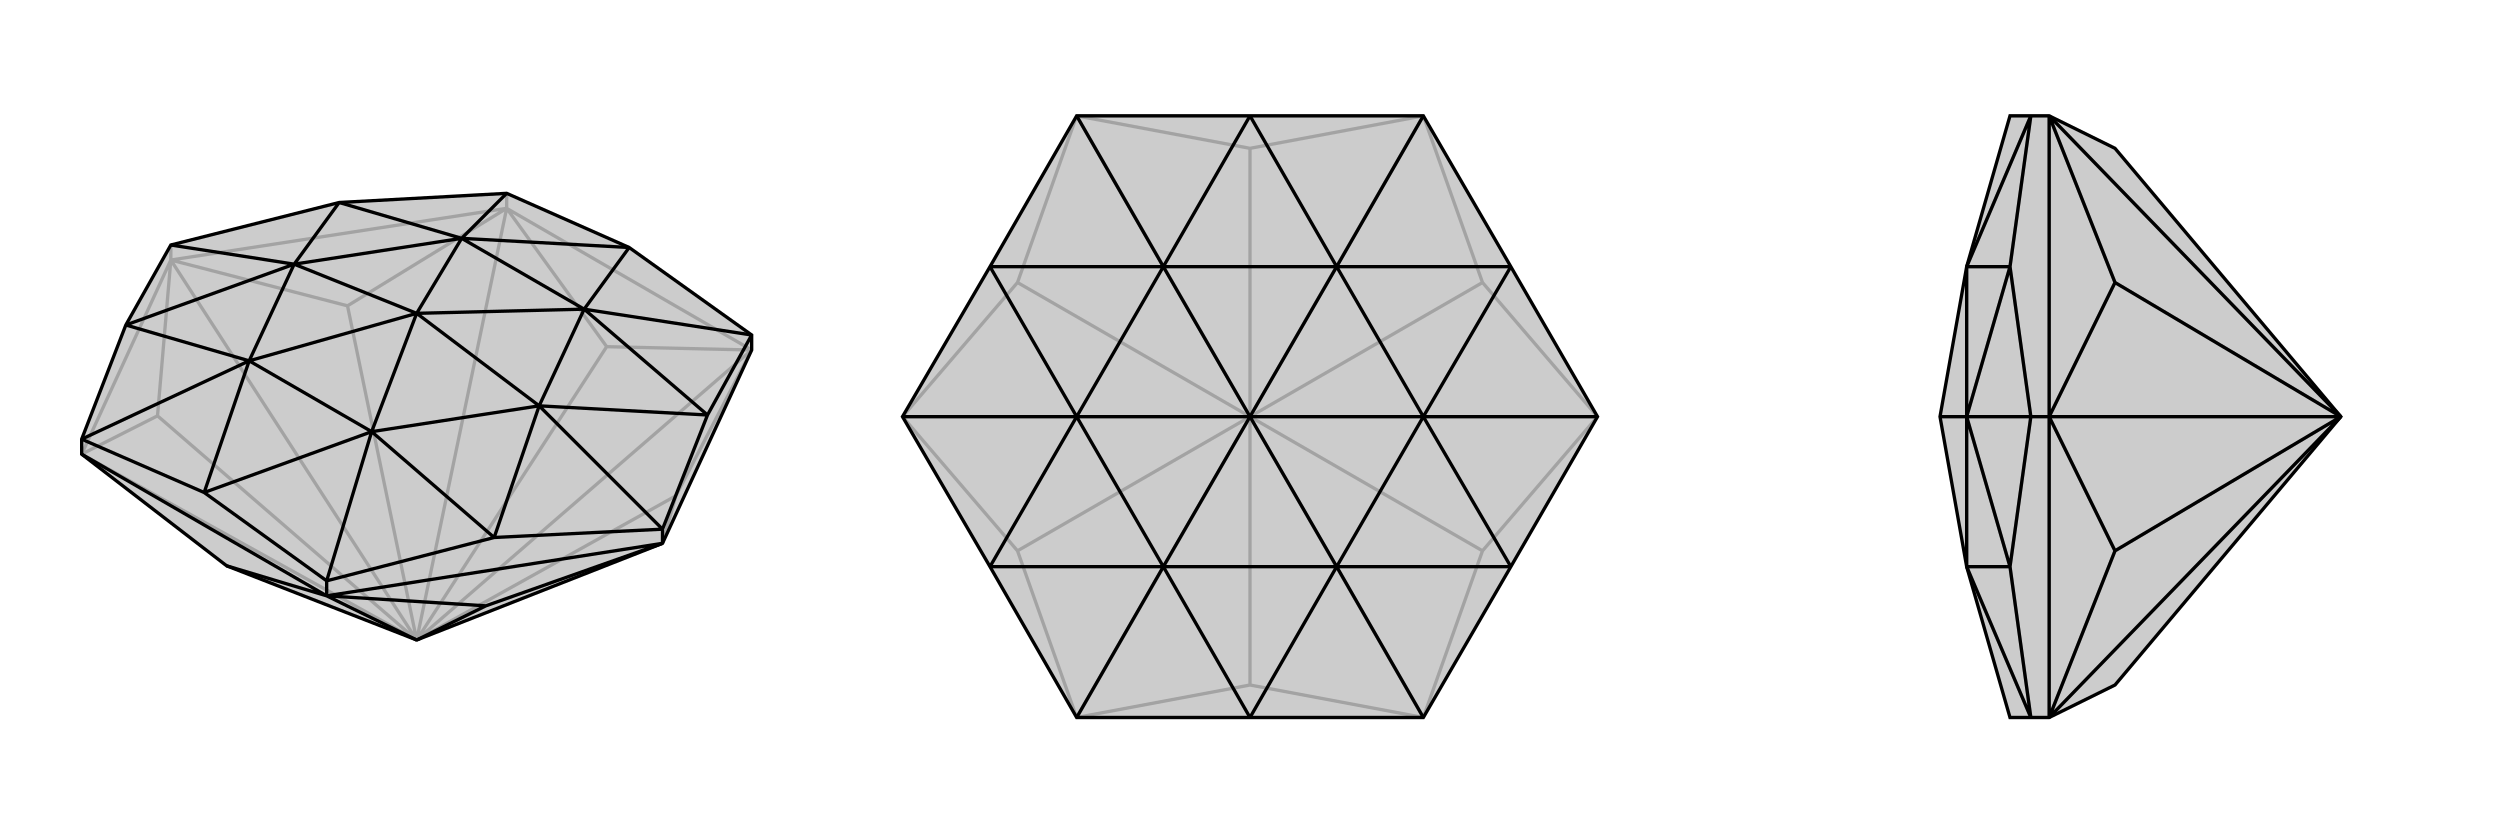 <svg xmlns="http://www.w3.org/2000/svg" viewBox="0 0 3000 1000">
    <g stroke="currentColor" stroke-width="4" fill="none" transform="translate(0 16)">
        <path fill="currentColor" stroke="none" fill-opacity=".2" d="M272,663L98,529L98,511L151,374L205,278L407,227L608,216L755,281L902,386L902,404L795,636L500,752z" />
<path stroke-opacity=".2" d="M500,752L811,579M500,752L902,404M500,752L728,400M500,752L608,234M500,752L417,351M500,752L205,296M500,752L189,483M500,752L98,529M608,234L608,216M205,296L205,278M795,636L811,579M811,579L902,404M902,404L728,400M728,400L608,234M902,404L608,234M608,234L417,351M417,351L205,296M608,234L205,296M205,296L189,483M189,483L98,529M205,296L98,529" />
<path d="M272,663L98,529L98,511L151,374L205,278L407,227L608,216L755,281L902,386L902,404L795,636L500,752z" />
<path d="M500,752L392,699M500,752L583,711M392,699L392,681M795,636L795,619M272,663L392,699M392,699L98,529M392,699L583,711M583,711L795,636M392,699L795,636M902,386L849,482M902,386L701,355M795,619L849,482M795,619L593,629M795,619L647,471M593,629L392,681M392,681L245,575M392,681L446,502M98,511L245,575M98,511L299,417M205,278L353,301M608,216L554,270M755,281L701,355M755,281L554,270M849,482L701,355M849,482L647,471M593,629L647,471M593,629L446,502M446,502L245,575M245,575L299,417M151,374L299,417M151,374L353,301M407,227L353,301M407,227L554,270M701,355L554,270M701,355L647,471M701,355L500,360M647,471L446,502M647,471L500,360M446,502L299,417M446,502L500,360M299,417L353,301M299,417L500,360M353,301L554,270M554,270L500,360M353,301L500,360" />
    </g>
    <g stroke="currentColor" stroke-width="4" fill="none" transform="translate(1000 0)">
        <path fill="currentColor" stroke="none" fill-opacity=".2" d="M813,320L917,500L813,680L708,861L500,861L292,861L188,680L83,500L188,320L292,139L500,139L708,139z" />
<path stroke-opacity=".2" d="M500,500L708,861M500,500L779,661M500,500L917,500M500,500L779,339M500,500L708,139M500,500L500,178M500,500L292,139M500,500L221,339M500,500L83,500M500,500L221,661M500,500L500,822M500,500L292,861M500,822L708,861M500,822L292,861M708,861L779,661M779,661L917,500M917,500L779,339M779,339L708,139M708,139L500,178M500,178L292,139M292,139L221,339M221,339L83,500M83,500L221,661M221,661L292,861" />
<path d="M813,320L917,500L813,680L708,861L500,861L292,861L188,680L83,500L188,320L292,139L500,139L708,139z" />
<path d="M708,139L604,320M917,500L708,500M708,861L604,680M292,861L396,680M83,500L292,500M292,139L396,320M500,139L604,320M500,139L396,320M813,320L604,320M813,320L708,500M813,680L708,500M813,680L604,680M604,680L500,861M500,861L396,680M188,680L396,680M188,680L292,500M188,320L292,500M188,320L396,320M604,320L396,320M604,320L708,500M604,320L500,500M708,500L604,680M708,500L500,500M604,680L396,680M604,680L500,500M396,680L292,500M396,680L500,500M292,500L396,320M396,320L500,500M292,500L500,500" />
    </g>
    <g stroke="currentColor" stroke-width="4" fill="none" transform="translate(2000 0)">
        <path fill="currentColor" stroke="none" fill-opacity=".2" d="M538,822L459,861L437,861L412,861L360,680L328,500L360,320L412,139L437,139L459,139L538,178L809,500z" />
<path stroke-opacity=".2" d="M809,500L459,139M809,500L538,339M809,500L459,500M809,500L538,661M809,500L459,861M459,500L437,500M459,139L538,339M538,339L459,500M459,139L459,500M459,500L538,661M538,661L459,861M459,500L459,861M437,861L412,680M437,861L360,680M437,500L412,680M437,500L412,320M437,500L360,500M412,320L437,139M437,139L360,320M412,680L360,680M412,680L360,500M412,320L360,500M412,320L360,320M360,680L360,500M360,500L360,320M360,500L328,500" />
<path d="M538,822L459,861L437,861L412,861L360,680L328,500L360,320L412,139L437,139L459,139L538,178L809,500z" />
<path d="M809,500L459,861M809,500L538,661M809,500L459,500M809,500L538,339M809,500L459,139M459,500L437,500M459,861L538,661M538,661L459,500M459,861L459,500M459,500L538,339M538,339L459,139M459,500L459,139M437,139L412,320M437,139L360,320M437,500L412,320M437,500L412,680M437,500L360,500M412,680L437,861M437,861L360,680M412,320L360,320M412,320L360,500M412,680L360,500M412,680L360,680M360,320L360,500M360,500L360,680M360,500L328,500" />
    </g>
</svg>